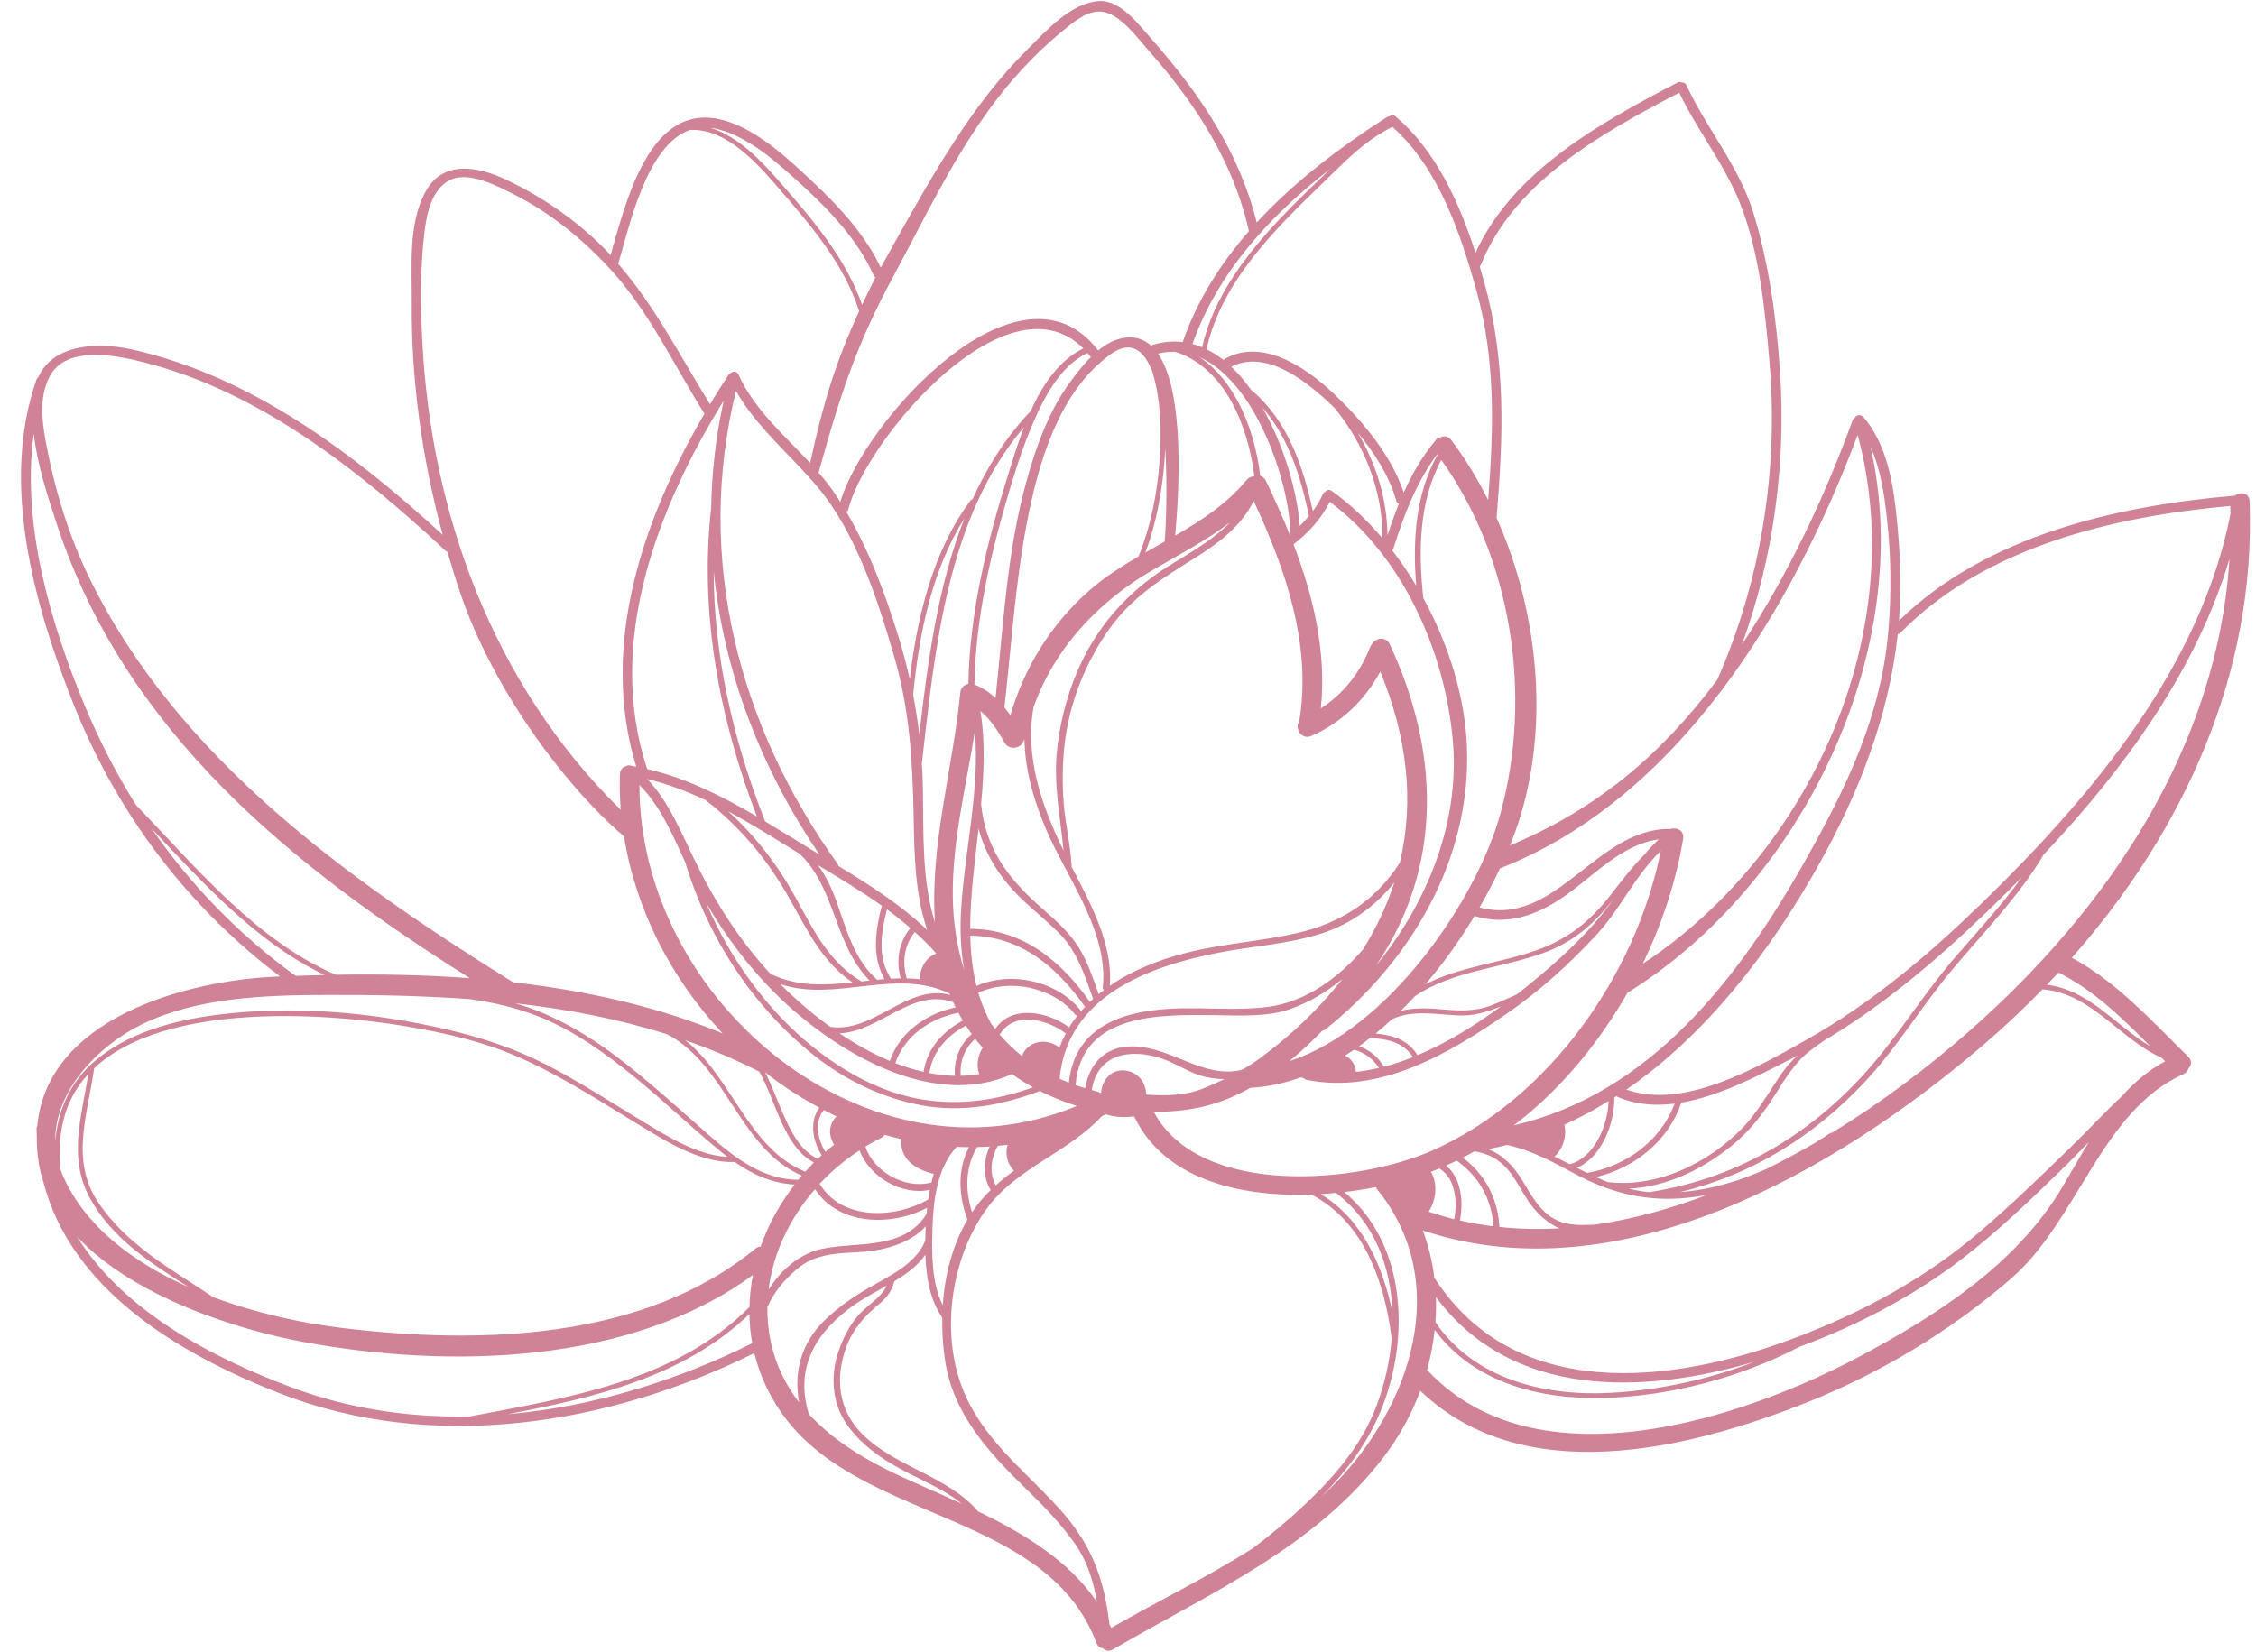 <?xml version="1.0" encoding="UTF-8" standalone="no"?><svg xmlns="http://www.w3.org/2000/svg" xmlns:xlink="http://www.w3.org/1999/xlink" fill="#000000" height="660.4" preserveAspectRatio="xMidYMid meet" version="1" viewBox="46.1 169.8 901.8 660.4" width="901.8" zoomAndPan="magnify"><g id="change1_1"><path d="M 894.297 608.07 C 887.098 614.789 880.301 622.191 873.41 628.875 C 861.781 640.16 850.164 651.441 837.844 661.98 C 815.395 681.188 790.086 694.777 762.539 705.09 C 713.969 723.281 651.477 730.445 619.445 680.625 C 618.637 674.188 617.152 667.84 614.836 661.727 C 693.441 688.008 779.641 638.016 837.801 588.52 C 846.406 581.195 854.672 573.445 862.562 565.348 C 882.145 566.852 893.211 585.121 910.207 592.73 C 910.672 593.188 911.129 593.652 911.586 594.109 C 904.785 597.801 899.191 602.602 894.297 608.07 Z M 620.086 688.383 C 650.273 728.859 702.324 727.477 747.449 714.223 C 729.082 721.352 709.312 725.605 689.93 726.656 C 663.406 728.102 635.441 721.219 619.871 698.402 C 620.117 695.062 620.203 691.719 620.086 688.383 Z M 870.398 644.57 C 852.191 675.133 820.852 695.32 790.195 711.738 C 742.496 737.285 660.902 764.004 617.246 718.23 C 617.012 717.988 616.742 717.871 616.484 717.703 C 617.992 712.367 619.004 706.926 619.586 701.465 C 635.23 722.727 661.785 729.434 687.488 728.703 C 714.07 727.957 741.848 720.484 765.484 708.227 C 788.652 699.676 810.613 688.211 830.281 673.176 C 843.996 662.691 856.516 650.68 868.902 638.699 C 872.969 634.773 876.996 630.609 881.062 626.43 C 877.43 632.367 874.004 638.523 870.398 644.57 Z M 507.348 614.398 C 519.879 614.195 531.203 612.66 544.598 605.449 C 545.008 605.227 545.398 604.961 545.809 604.727 C 552.719 604.387 559.488 602.902 566.062 600.539 C 566.441 600.648 566.824 600.746 567.207 600.832 C 567.48 601.148 567.836 601.414 568.328 601.516 C 597.762 607.406 625.281 591.066 648.594 574.945 C 661.828 565.789 673.777 554.941 684.648 543.109 C 693.727 533.242 700.125 519.328 709.977 510.012 C 699.945 559.625 665.469 609.012 618.711 629.766 C 588.836 643.027 525.73 648.672 507.348 614.398 Z M 579.648 763.051 C 577.82 764.914 575.938 766.707 574.023 768.465 C 585.121 757.309 594.184 744.93 599.57 729.879 C 609.59 701.879 607.391 666.375 583.445 646.387 C 587.789 645.871 592.043 645.211 596.113 644.406 C 596.25 644.68 596.324 644.945 596.535 645.207 C 626.766 682.461 610.074 731.91 579.648 763.051 Z M 574.027 647.219 C 576.082 647.098 578.109 646.93 580.137 646.727 C 595.496 658.461 602.078 676.117 602.688 694.492 C 598.852 675.656 590.52 657.133 574.027 647.219 Z M 567.062 771.93 C 560.703 777.902 553.934 783.516 546.918 788.809 C 528.629 800.402 508.793 810.02 490.309 820.637 C 490.094 820.129 489.816 819.672 489.582 819.176 C 487.441 800.848 482.379 787.062 469.344 772.754 C 455.105 757.121 438.176 744.547 430.52 724.059 C 422.008 701.27 426.574 671.547 441.141 652.238 C 452.984 636.555 473.309 630.402 486.547 616.035 C 487.027 615.801 487.516 615.59 487.992 615.344 C 488.023 615.328 488.043 615.301 488.07 615.281 C 491.684 616.504 495.656 616.621 499.473 616.133 C 511.41 641.234 541.449 648.418 570.281 647.395 C 591.281 658.145 599.633 682.539 602.406 705.008 C 601.625 714.211 599.527 723.336 596.383 731.727 C 590.391 747.734 579.375 760.359 567.062 771.93 Z M 437.039 774.047 C 425.137 760.016 404.016 756.301 390.887 743.262 C 381.16 733.609 379.797 720.73 384.445 708.203 C 387.004 701.301 391.707 695.906 397.312 691.324 C 400.441 688.766 402.688 685.996 403.562 682.074 C 408.402 679.176 412.91 675.895 416.02 671.426 C 416.309 680.332 417.812 689.473 422.75 696.562 C 422.645 702.609 423.059 708.586 423.961 714.254 C 427.289 735.195 441.223 750.371 455.812 764.637 C 462.891 771.555 469.832 778.527 475.551 786.637 C 480.805 794.074 483.188 801.957 484.566 810.273 C 473.496 793.871 455.625 783.008 437.039 774.047 Z M 406.297 760.117 C 392.492 753.766 379.305 745.898 369.445 735.18 C 363.547 716.305 372.449 701.969 388.125 691.109 C 391.898 688.496 396.27 686.234 400.559 683.816 C 398.371 688.598 392.996 691.48 389.52 695.324 C 385.48 699.789 382.777 705.383 380.973 711.066 C 378.078 720.172 378.797 730.613 384.188 738.656 C 389.672 746.844 397.797 752.656 406.383 757.273 C 414.387 761.578 423.434 765.195 430.543 770.988 C 422.273 767.188 414.016 763.672 406.297 760.117 Z M 365.52 730.496 C 360.25 723.629 356.27 715.707 354.23 706.383 C 353.203 701.719 352.793 697.066 352.844 692.465 C 355.301 686.52 359.613 681.469 364.617 677.211 C 371.539 671.324 379.855 670.863 388.465 670.488 C 398.062 670.074 409.363 667.469 416.152 660.098 C 416.145 660.34 416.109 660.594 416.098 660.836 C 416.035 662.453 415.988 664.117 415.961 665.805 C 412.555 674.352 403.422 679.047 395.824 683.305 C 388.496 687.402 381.551 691.914 375.543 697.848 C 366.215 707.055 363.332 718.531 365.52 730.496 Z M 348.09 668.98 C 303.34 705.812 237.406 707.359 182.531 700.691 C 166.863 698.793 148.68 694.891 131.371 688.434 C 114.641 677.223 96.93 667.77 85.348 650.523 C 74.016 633.648 81.199 615.156 83.734 596.895 C 111.758 570.547 175.41 574.52 208.707 580.172 C 223.602 582.695 238.766 586.105 252.68 592.133 C 269.672 599.504 285.129 609.559 300.906 619.148 C 312.359 626.105 325.898 634.867 339.789 634.383 C 347.008 639.383 354.855 642.973 363.746 643.395 C 357.914 650.957 353.25 659.32 350.156 668.16 C 349.461 668.223 348.766 668.422 348.09 668.98 Z M 345.688 692.375 C 316.062 721.961 273.605 728.566 233.879 736.098 C 209.992 736.578 186.184 733.164 163.598 724.824 C 131.004 712.797 95.312 693.902 76.988 664.336 C 99.457 688.219 140.582 701.375 167.449 706.336 C 225.066 716.992 297.801 715.609 347.07 679.547 C 346.246 683.785 345.789 688.074 345.688 692.375 Z M 249.035 735.215 C 284.027 728.516 319.457 720.285 345.664 695.156 C 345.723 699.059 346.094 702.961 346.793 706.832 C 316.73 721.812 283.055 732.238 249.035 735.215 Z M 70.336 637.426 C 68.586 620.746 72.98 608.289 81.41 599.168 C 78.715 616.234 73.18 632.73 82.145 649.016 C 90.969 665.051 106.414 674.801 121.531 684.418 C 99.539 674.645 80.18 660.262 71.168 639.73 C 70.832 638.965 70.613 638.191 70.336 637.426 Z M 103.336 579.082 C 125.148 568.641 151.629 567.68 175.328 567.578 C 194.879 567.5 214.617 567.836 234.227 569.281 C 243.227 570.594 252.086 572.594 260.68 575.918 C 275.469 581.645 288.523 591.207 300.695 601.188 C 311.812 610.309 322.203 620.25 333.258 629.422 C 334.461 630.426 335.684 631.395 336.922 632.332 C 324.531 631.695 312.266 623.727 302.07 617.562 C 289.742 610.125 277.676 602.273 264.871 595.668 C 252.188 589.121 238.926 584.699 225.062 581.461 C 195.152 574.461 163.262 571.637 132.715 575.551 C 115.324 577.781 96.938 582.711 83.445 594.473 C 73.781 602.887 69.137 614.203 68.184 626.254 C 67.785 605.82 85.703 587.523 103.336 579.082 Z M 106.625 500.957 C 127.297 522.93 148.66 546.629 175.855 559.605 C 171.961 559.691 168.082 559.805 164.219 559.949 C 164.215 559.941 164.211 559.938 164.203 559.934 C 141.359 543.324 122.215 523.496 106.625 500.957 Z M 80.02 452.051 C 66.512 419.617 54.559 379.582 59.594 343.219 C 60.98 355.562 65.105 368.098 68.758 379.191 C 96.238 462.656 162.918 516.211 233.93 560.887 C 216.02 559.551 198.031 559.215 180.281 559.508 C 148.168 545.617 124.32 516.383 100.473 491.66 C 92.641 479.195 85.82 465.973 80.02 452.051 Z M 66.168 319.922 C 73.074 307.578 93.395 312.027 104.242 314.812 C 150.277 326.621 190.102 358.281 224.207 389.996 C 224.449 390.219 224.703 390.355 224.949 390.426 C 226.613 396.164 228.371 401.867 230.297 407.5 C 242.883 444.246 270.383 482.535 295.547 504.219 C 300.27 533.793 314.633 561.363 334.969 582.973 C 308.484 572.047 280.078 565.805 251.184 562.52 C 185.117 521.34 116.867 472.723 81.879 400.984 C 73.402 383.602 67.777 364.93 64.301 345.934 C 62.746 337.434 61.793 327.754 66.168 319.922 Z M 214.922 306.449 C 214.184 292.113 214.023 277.246 215.727 262.98 C 216.613 255.555 218.484 245.672 225.773 241.871 C 233.277 237.961 244.781 244.105 251.402 247.441 C 266.223 254.91 279.738 265.945 290.801 278.234 C 305.977 295.09 315.684 316.129 327.691 335.195 C 302.926 377.59 285.66 428.18 300.434 476.32 C 299.527 476.152 298.625 475.961 297.711 475.816 C 297.203 475.734 296.809 475.863 296.477 476.07 C 295.086 476.395 293.949 477.465 293.891 479.371 C 293.742 484.133 293.871 488.883 294.238 493.59 C 242.586 442.906 218.406 374.188 214.922 306.449 Z M 293.266 275.109 C 297.672 260.516 304.453 227.828 321.914 221.734 C 337.133 221.012 349.938 236.402 359.016 246.957 C 371.406 261.344 383.652 275.902 389.535 294.215 C 380.148 314.621 375.32 330.297 369.914 354.906 C 359.543 343.703 347.75 333.758 341.254 319.504 C 340.645 318.172 339.215 318.172 338.297 318.84 C 337.945 318.949 337.609 319.184 337.344 319.59 C 334.824 323.445 332.348 327.391 329.93 331.41 C 318.035 312.359 307.957 292.258 293.191 275.246 C 293.211 275.195 293.25 275.168 293.266 275.109 Z M 332.906 221.398 C 345.73 224.605 357.305 235.25 366.797 243.914 C 377.77 253.926 389.168 265.988 395.238 279.73 C 395.438 280.18 395.746 280.441 396.082 280.617 C 394.133 284.504 392.363 288.16 390.711 291.676 C 384.078 272.844 371.051 257.758 358.031 242.82 C 350.668 234.363 341.152 224.195 330.039 220.895 C 330.973 221.004 331.926 221.152 332.906 221.398 Z M 403.32 280.062 C 416.305 256.012 427.734 231.465 444.371 209.73 C 452.879 198.617 462.617 188.582 473.617 179.93 C 479.035 175.668 484.715 172.188 491.328 176.145 C 496.891 179.477 501.191 185.406 505.438 190.207 C 523.922 211.141 539.227 234.629 545.328 262.234 C 533.953 275.266 524.633 289.895 518.863 306.555 C 515.094 306.105 511.133 306.402 506.988 307.645 C 506.703 307.727 506.469 307.859 506.27 308.023 C 503.246 305.281 499.449 304.051 494.668 305.016 C 491.195 305.715 488 307.559 485.09 309.926 C 453.691 269.039 391.559 338.113 381.98 370.504 C 381.105 369.133 380.262 367.742 379.344 366.418 C 377.48 363.727 375.418 361.199 373.293 358.734 C 373.43 358.5 373.465 358.211 373.555 357.883 C 383.055 323.348 390.102 304.559 403.32 280.062 Z M 577.91 237.27 C 571.215 243.785 564.395 250.219 557.977 257.012 C 544.086 271.711 531.145 288.566 526.613 308.656 C 525.359 308.129 524.082 307.668 522.77 307.316 C 532.973 278.445 553.969 255.844 577.91 237.27 Z M 602.711 220.535 C 621.039 236.699 629.996 263.289 636.312 286.086 C 644.039 313.984 643.16 341.363 640.973 369.715 C 636.688 361.184 631.781 353.105 626.219 345.738 C 624.941 344.043 623.148 343.98 621.699 344.723 C 621.195 344.742 620.688 344.957 620.281 345.441 C 614.805 351.891 610.648 359.129 607.219 366.73 C 602.125 351.484 590.5 337.887 579.121 327.09 C 568.156 316.672 550.203 304.395 535.078 313.66 C 532.949 311.98 530.711 310.594 528.387 309.461 C 532.812 289.043 546.367 271.949 560.516 257.172 C 566.969 250.441 573.812 244.082 580.438 237.531 C 587.113 230.945 594.219 224.645 602.711 220.535 Z M 638.008 275.789 C 651.414 242.191 686.863 222.809 717.344 206.848 C 724.586 221.926 735.191 235.105 741.477 250.676 C 749.488 270.535 751.66 293.891 753.461 315.047 C 757.082 357.801 749.953 402.141 732.562 441.562 C 709.996 471.906 683.727 493.676 649.691 507.793 C 650.406 506.02 651.09 504.266 651.719 502.547 C 665.883 463.512 661.777 415.938 644.34 376.871 C 646.98 344.535 648.215 314.441 639.469 282.848 C 638.879 280.727 638.25 278.566 637.609 276.398 C 637.758 276.23 637.906 276.039 638.008 275.789 Z M 688.98 528.797 C 681.105 538.688 672.215 545.508 660.266 549.73 C 645.695 554.887 629.5 556.289 615.887 563.328 C 623.23 554.738 629.824 545.441 635.484 536.062 C 648.391 539.812 659.652 536.094 670.648 528.676 C 682.84 520.453 694.113 507.289 709.254 505.371 C 707.109 507.227 705.203 509.316 703.418 511.516 C 698.098 516.777 693.645 522.926 688.98 528.797 Z M 641.797 571.906 C 635.789 574.141 629.68 573.965 623.41 573.414 C 617.344 572.883 611.473 572.551 606.004 573.965 C 607.926 572.062 609.82 570.113 611.668 568.105 C 626.793 557.797 646.578 556.926 663.594 550.605 C 673.266 547.016 680.984 541.16 687.707 533.41 C 688.766 532.188 689.805 530.934 690.82 529.66 C 681.566 542.594 669.312 553.75 657.039 563.715 C 655.555 564.914 654.035 566.129 652.484 567.344 C 648.93 568.891 645.43 570.555 641.797 571.906 Z M 595.965 583.02 C 598.191 581.195 600.371 579.281 602.512 577.301 C 610.551 573.504 619.703 575.289 628.754 575.773 C 635.066 576.109 640.648 574.352 646.145 572.125 C 635.945 579.625 624.629 586.695 612.727 591.684 C 608.918 585.457 602.719 583.629 595.965 583.02 Z M 589.379 588.078 C 590.852 587.031 592.305 585.93 593.738 584.801 C 600.488 585.16 607.059 586.391 610.902 592.453 C 607.07 593.98 603.188 595.273 599.266 596.297 C 597.07 592.445 593.531 589.523 589.379 588.078 Z M 330.379 372.832 C 325.641 414.949 333.566 456.945 348.66 496.25 C 334.781 488.121 320.512 480.902 304.738 477.227 C 304.723 477.16 304.734 477.094 304.715 477.027 C 288.195 426.816 308.68 373.191 335.395 329.957 C 332.219 344.289 330.637 358.613 330.379 372.832 Z M 403.676 432.742 C 409.766 453.855 410.906 474.449 411.312 496.246 C 411.59 511.301 411.824 527.219 416.758 541.633 C 406.215 531.578 393.785 523.625 381.223 516.012 C 381.18 515.707 381.086 515.398 380.867 515.098 C 341.219 459.852 323.828 392.703 340.301 326.109 C 348.645 340.773 362.121 351.645 372.922 364.516 C 388.348 382.883 397.121 410.02 403.676 432.742 Z M 458.066 334.188 C 448.121 344.656 440.645 356.621 434.82 369.445 C 434.57 369.453 434.312 369.559 434.117 369.824 C 419.062 389.965 412.672 416.395 409.781 441.395 C 408.578 436.074 407.195 430.762 405.578 425.438 C 400.391 408.34 393.699 390.184 384.438 374.457 C 384.777 374.262 385.062 373.949 385.195 373.426 C 392.332 345.348 448.812 278.789 479.129 309.098 C 469.453 313.875 462.879 323.539 458.066 334.188 Z M 473.668 322.82 C 465.27 334.375 460.293 348.266 456.496 361.898 C 448.609 390.215 447.168 419.777 444.055 448.879 C 441.621 446.633 438.848 444.762 435.605 443.473 C 436.109 416.23 442.34 390 450.199 363.914 C 453.254 353.805 456.652 343.785 461.164 334.227 C 461.199 334.156 461.242 334.074 461.277 334.004 C 461.281 333.984 461.289 333.973 461.297 333.953 C 465.562 324.988 471.52 315.355 480.766 310.938 C 481.234 311.484 481.719 311.973 482.172 312.566 C 478.879 315.828 476.023 319.578 473.668 322.82 Z M 509.625 354.09 C 508.715 367.059 506.078 380.152 501.246 392.254 C 494.176 396.375 487.305 400.773 481.191 406.195 C 466.09 419.586 455.559 436.695 449.996 455.781 C 449.238 454.707 448.438 453.668 447.605 452.656 C 450.355 428.156 451.891 403.551 456.488 379.285 C 461.016 355.395 469.23 326.383 490.027 311.441 C 498.156 305.602 503.434 309.738 506.797 318.551 C 510.227 329.969 510.461 342.301 509.625 354.09 Z M 547.5 360.121 C 547.266 360.191 547.023 360.223 546.805 360.328 C 545.93 360.461 545.074 360.887 544.371 361.742 C 536.523 371.273 526.391 377.855 515.855 383.941 C 517.355 367.477 519.883 327.023 509.02 311.18 C 511.355 310.605 513.617 310.395 515.82 310.445 C 535.762 316.723 545.004 340.148 547.5 360.121 Z M 561.875 382.812 C 561.883 382.992 561.938 383.137 561.98 383.297 C 561.867 383.383 561.766 383.477 561.66 383.566 C 558.73 376.242 555.488 369.059 552.141 362.051 C 551.609 360.938 550.773 360.324 549.863 360.047 C 547.723 342.438 540.41 322.559 525.73 312.676 C 548.18 322.625 561.562 362.816 561.875 382.812 Z M 598.727 385.039 C 592.551 377.762 585.75 371.285 578.422 366.051 C 577.457 365.359 576.445 365.703 575.844 366.402 C 575.457 366.582 575.113 366.871 574.895 367.355 C 573.789 369.805 572.441 372.051 570.898 374.141 C 567.059 356.406 560.906 338.285 546.789 326.137 C 546.652 326.02 546.52 325.957 546.387 325.93 C 543.895 322.398 541.191 319.168 538.27 316.406 C 551.922 309.602 566.98 321.309 576.809 330.258 C 577.738 331.102 578.676 332.016 579.605 332.918 C 591.523 347.574 598.887 366.105 598.727 385.039 Z M 600.703 383.824 C 600.574 369.352 596.195 355.227 588.84 342.809 C 595.672 351.008 601.535 360.355 604.223 369.961 C 604.395 370.59 604.793 371.004 605.27 371.238 C 603.586 375.363 602.102 379.586 600.703 383.824 Z M 550.695 332.727 C 561.234 344.641 566.105 360.672 569.324 376.094 C 568.164 377.48 566.949 378.824 565.641 380.086 C 564.738 366.93 559.52 348.082 550.695 332.727 Z M 601.613 427.355 C 600.117 424.148 596.219 424.805 594.719 427.043 C 594.695 427.062 594.684 427.098 594.66 427.117 C 594.562 427.277 594.438 427.414 594.359 427.594 C 594.156 427.867 593.938 428.109 593.793 428.477 C 589.855 438.715 583.074 447.207 574.074 453.031 C 576.402 430.617 571.184 408.473 563.156 387.426 C 569.203 382.77 574.23 377.219 577.664 370.418 C 606.758 392.129 623.559 429.945 626.812 465.504 C 629.82 498.316 616.758 530.68 596.113 555.879 C 623.07 516.293 621.602 470.234 601.613 427.355 Z M 533.289 550.672 C 547.035 547.996 561.164 547.285 574.547 542.941 C 586.285 539.137 595.977 531.98 603.457 522.621 C 600.574 531.613 596.438 540.52 590.984 549.312 C 581.09 560.781 567.98 570.391 553.016 572.344 C 541.379 573.863 529.422 572.684 517.719 572.953 C 496.824 573.434 475.773 579.059 473.387 602.637 C 472.117 602.148 470.863 601.645 469.648 601.098 C 472.777 568.156 504.777 556.211 533.289 550.672 Z M 454.625 592.012 C 451.328 589.387 448.34 586.492 445.645 583.363 C 445.73 583.285 445.816 583.227 445.887 583.113 C 451.746 573.996 464.895 577.387 472.137 582.98 C 471.195 584.789 470.328 586.645 469.617 588.617 C 464.41 584.547 456.934 585.902 454.625 592.012 Z M 360.648 571.391 C 383.234 591.949 419.805 613.062 450.68 599.227 C 453.336 601.145 456.121 602.906 459.023 604.516 C 444.746 609.672 429.859 611.879 414.645 609.359 C 398.652 606.711 384 598.688 371.441 588.695 C 352.652 573.746 337.891 553.117 328.348 530.75 C 337.082 545.68 347.898 559.777 360.648 571.391 Z M 360.609 527.195 C 368.133 540.211 374.113 554.004 386.891 562.566 C 376.07 563.727 365.281 564.324 354.965 559.535 C 354.738 559.43 354.543 559.426 354.363 559.445 C 354.238 559.316 354.105 559.184 353.988 559.055 C 341.469 545.488 331.535 529.789 323.531 513.215 C 318.332 502.449 313.297 490.07 304.781 481.246 C 312.906 483.203 320.641 486.164 328.141 489.672 C 341.422 499.973 352.145 512.559 360.609 527.195 Z M 365.746 511.172 C 380.188 524.84 379.52 547.574 393.719 561.824 C 392.617 561.945 391.508 562.066 390.402 562.191 C 390.336 562.121 390.277 562.043 390.176 561.984 C 374.609 552.723 368.895 535.73 359.727 521.137 C 353.391 511.059 345.887 502.078 337.215 494.199 C 346.941 499.41 356.352 505.348 365.746 511.172 Z M 371.082 509.875 C 364.695 505.992 358.344 502.027 351.934 498.199 C 339.301 466.16 331.43 432.293 331.367 397.977 C 335.301 438.152 350.176 476.844 373.605 511.398 C 372.77 510.895 371.918 510.387 371.082 509.875 Z M 399.695 561.238 C 398.676 561.32 397.66 561.418 396.641 561.516 C 396.59 561.449 396.562 561.383 396.492 561.32 C 387.391 553.133 384.457 541.328 380.48 530.223 C 378.574 524.902 376.191 519.977 373.039 515.645 C 381.68 520.887 390.395 526.102 398.609 531.91 C 396.078 541.664 394.469 552.203 399.695 561.238 Z M 406.152 560.93 C 404.832 560.945 403.504 561.008 402.172 561.078 C 402.145 560.977 402.117 560.871 402.055 560.77 C 396.75 552.52 398.332 542.41 400.645 533.371 C 403.883 535.73 406.996 538.242 410.016 540.863 C 405.359 546.523 404.18 553.898 406.152 560.93 Z M 420.379 551.027 C 416.223 552.59 413.871 556.695 413.781 561.289 C 412.062 561.086 410.316 561.004 408.578 560.961 C 406.617 554.414 407.527 547.738 411.789 542.41 C 414.793 545.121 417.695 547.953 420.379 551.027 Z M 430.297 533.227 C 429.777 541.668 430.137 549.816 431.516 557.566 C 428.582 548.395 427.039 538.383 426.957 527.766 C 426.793 505.727 432.34 483.91 435.805 462.07 C 437.805 485.719 431.75 509.668 430.297 533.227 Z M 436.449 564 C 434.824 557.512 434.098 550.773 433.941 543.871 C 453.945 544.133 468.402 556.133 479.641 572.09 C 479.715 572.191 479.797 572.246 479.883 572.32 C 479.324 572.918 478.723 573.473 478.188 574.098 C 478.141 573.949 478.09 573.809 477.973 573.672 C 468.656 561.922 450.066 557.91 436.449 564 Z M 437.164 566.707 C 449.727 560.871 467.172 564.477 475.848 575.398 C 476.105 575.727 476.426 575.867 476.742 575.895 C 475.582 577.395 474.453 578.914 473.469 580.555 C 465.094 574.262 450.602 571.293 443.898 581.195 C 443.344 580.496 442.801 579.797 442.273 579.082 C 440.105 575.078 438.414 570.953 437.164 566.707 Z M 429.211 574.711 C 429.77 575.773 430.344 576.824 430.949 577.848 C 422.793 582.277 416.703 589.086 415.301 598.336 C 411.504 597.48 407.719 596.301 403.992 594.852 C 407.719 583.848 418.086 576.855 429.211 574.711 Z M 427.176 570.531 C 427.48 571.211 427.77 571.898 428.086 572.559 C 416.484 574.996 405.691 582.465 401.809 593.969 C 394.828 591.047 388.051 587.234 381.668 582.926 C 397.715 582.379 410.773 564.484 427.176 570.531 Z M 424.594 564.004 C 424.594 564 424.594 563.996 424.598 563.992 C 424.598 563.996 424.598 564.004 424.602 564.008 C 424.598 564.008 424.594 564.004 424.594 564.004 Z M 425.73 567.086 C 425.793 567.246 425.844 567.414 425.91 567.574 C 408.559 563 395.336 583.004 377.98 580.344 C 370.582 575.004 363.805 569.082 358.008 563.242 C 380.141 570.672 404.305 556.52 425.73 567.086 Z M 427.789 599.93 C 424.402 599.863 421 599.484 417.605 598.836 C 418.879 590.184 424.559 583.926 432.203 579.828 C 432.953 580.992 433.727 582.125 434.535 583.227 C 429.699 587.387 427.328 593.539 427.789 599.93 Z M 437.531 599.227 C 435.082 599.641 432.609 599.855 430.133 599.91 C 429.641 594.23 431.723 588.844 435.93 585.121 C 436.891 586.348 437.887 587.527 438.918 588.68 C 436.941 591.891 436.258 595.703 437.531 599.227 Z M 453.691 528.406 C 459.164 533.848 465.426 538.512 470.664 544.172 C 477.062 551.098 479.914 560.527 483.059 569.203 C 482.633 569.594 482.172 569.949 481.758 570.352 C 470.086 553.777 454.762 541.27 433.938 541.141 C 433.91 528.148 435.73 514.621 437.262 501.059 C 440.02 511.527 445.57 520.332 453.691 528.406 Z M 464.25 501.355 C 466.367 506.305 469.023 511.383 471.773 516.562 C 471.824 516.867 471.945 517.098 472.129 517.246 C 480.078 532.23 488.625 548.117 486.93 564.473 C 486.871 564.996 487.098 565.371 487.41 565.621 C 486.691 566.16 485.957 566.688 485.266 567.258 C 482.848 560.48 480.586 553.402 476.531 547.41 C 472.242 541.07 466.469 536.418 460.824 531.344 C 448.41 520.188 439.922 508.273 438.277 491.246 C 439.461 478.625 439.945 466.09 438.004 454.051 C 442.07 457.418 445.039 462.109 447.672 466.699 C 449.488 469.879 453.793 469.027 455.008 466.629 C 455.02 466.617 455.023 466.602 455.027 466.594 C 455.082 466.492 455.125 466.391 455.16 466.281 C 455.336 465.98 455.473 465.645 455.59 465.285 C 455.848 477.547 459.203 489.535 464.25 501.355 Z M 570.254 464.035 C 582.266 458.793 591.75 449.664 597.844 438.312 C 608.402 464.031 611.652 489.691 605.637 514.754 C 596.047 529.738 582.203 538.809 564.684 542.828 C 549.996 546.203 534.879 547.047 520.215 550.766 C 509.234 553.551 498.598 557.816 489.711 563.941 C 491.09 547.258 481.898 530.816 474.406 516.215 C 474.414 516.129 474.449 516.047 474.441 515.953 C 474.066 508.109 472.184 500.285 471.438 492.449 C 470.66 484.195 470.73 475.926 471.621 467.691 C 473.422 451.043 480.043 434.445 489.789 420.887 C 498.586 408.652 510.59 401.051 523.137 393.258 C 532.828 387.238 541.941 380.582 547.16 370.266 C 547.199 370.227 547.234 370.191 547.273 370.152 C 560.059 397.668 570.48 427.59 565.453 458.164 C 563.469 460.93 566.328 465.758 570.254 464.035 Z M 503.957 390.695 C 508.461 378.59 510.777 365.668 511.684 352.824 C 511.77 351.523 511.832 350.207 511.895 348.895 C 512.805 364.379 512.184 379.883 511.668 386.332 C 509.094 387.781 506.52 389.23 503.957 390.695 Z M 506.57 397.867 C 517.363 391.551 528.254 385.992 537.879 378.559 C 530.922 385.789 521.676 390.805 513.133 396.176 C 500.621 404.031 490.402 413.961 482.707 426.617 C 474.84 439.555 470.266 454.668 468.641 469.664 C 467.156 483.418 469.953 496.465 471.238 509.887 C 462.387 491.652 455.727 472.617 459.242 452.543 C 467.621 429.07 484.703 410.656 506.57 397.867 Z M 413.566 463.465 C 412.941 458.16 412.137 452.898 411.121 447.656 C 413.391 423.648 418.586 397.699 431.613 377.008 C 420.91 404.164 416.922 434.637 413.566 463.465 Z M 455.422 340.574 C 452.742 347.535 450.645 354.543 448.777 360.539 C 440.398 387.531 433.734 414.879 433.203 443.168 C 432.746 443.266 432.316 443.434 431.934 443.688 C 430.922 444.195 430.125 445.117 429.98 446.598 C 426.98 477.43 417.723 507.844 419.852 538.59 C 414.504 521.73 415.309 502.73 415.027 485.41 C 414.973 481.922 414.809 478.477 414.59 475.047 C 419.902 429.297 424.512 376.965 455.422 340.574 Z M 612.215 403.973 C 609.27 399.055 606.07 394.32 602.625 389.855 C 602.816 389.66 602.984 389.418 603.09 389.082 C 607.281 375.766 612.25 362.602 620.613 351.383 C 620.66 351.441 620.699 351.508 620.746 351.57 C 611.867 367.387 610.746 386.059 612.215 403.973 Z M 436.668 628.418 C 438.344 628.379 440.02 628.297 441.707 628.188 C 439.188 633.75 438.875 640.379 442.113 645.59 C 440.066 647.578 438.133 649.711 436.375 652.039 C 435.777 652.832 435.227 653.66 434.672 654.48 C 431.852 645.672 431.91 636.473 436.668 628.418 Z M 418.832 661.117 C 419.125 649.992 420.629 636.824 428.523 628.312 C 430.156 628.391 431.793 628.438 433.438 628.441 C 428.746 637.477 429.254 647.75 432.82 657.422 C 426.84 667.562 423.77 679.59 422.961 691.637 C 418.402 682.562 418.578 670.863 418.832 661.117 Z M 392.051 628.195 C 394.07 626.977 396.121 625.82 398.223 624.797 C 398.902 624.461 399.363 623.996 399.715 623.492 C 401.953 624.145 404.211 624.715 406.48 625.238 C 405.543 633.137 412.074 637.414 419.363 639.129 C 418.988 640.273 418.719 641.461 418.426 642.637 C 418.297 642.633 418.172 642.617 418.02 642.652 C 407.945 645.254 395.164 638.234 392.051 628.195 Z M 386.996 618.941 C 387.051 618.965 387.102 618.988 387.156 619.012 C 387.145 619.035 387.125 619.062 387.113 619.09 C 387.082 619.027 387.031 618.988 386.996 618.941 Z M 373.754 643.074 C 378.512 637.961 383.902 633.473 389.684 629.707 C 393.586 640.348 406.637 647.914 417.758 645.508 C 417.5 646.785 417.375 648.074 417.184 649.363 C 417.125 649.391 417.059 649.395 416.988 649.43 C 403.664 657.137 382.461 657.746 373.754 643.074 Z M 371.883 645.227 C 381.32 659.742 402.27 660.238 416.703 652.672 C 416.617 653.48 416.594 654.254 416.523 655.059 C 407.43 669.867 388.648 666.051 374.383 669.164 C 365.906 671.016 358.195 677.531 353.324 685.422 C 355.121 670.574 361.992 656.602 371.883 645.227 Z M 366.613 639.82 C 366.133 640.379 365.648 640.926 365.188 641.492 C 351.176 641.457 339.898 632.75 329.723 623.836 C 318.734 614.211 307.977 604.367 296.508 595.289 C 284.941 586.137 272.383 578.121 258.496 572.996 C 256.367 572.211 254.215 571.539 252.043 570.914 C 272.676 573.23 293.023 577.098 312.73 583.301 C 336.445 595.531 341.598 629.016 366.613 639.82 Z M 358.641 618.758 C 361.488 624.863 365.277 631.43 371.43 634.57 C 370.238 635.762 369.129 637.023 368.008 638.273 C 345.023 628.852 338.668 600.277 319.98 585.676 C 329.945 589.141 339.738 593.219 349.277 598.09 C 349.391 598.145 349.484 598.137 349.59 598.184 C 353.207 604.703 355.512 612.051 358.641 618.758 Z M 374.559 631.68 C 374.039 632.145 373.527 632.617 373.023 633.098 C 365.738 629.805 361.973 621.531 358.898 614.59 C 356.555 609.289 354.605 603.707 351.953 598.523 C 358.773 603.895 366.055 608.586 373.637 612.652 C 369.523 618.211 370.938 625.922 374.559 631.68 Z M 379.348 627.164 C 379.426 627.289 379.547 627.309 379.641 627.391 C 378.41 628.352 377.184 629.309 376.008 630.332 C 372.914 625.27 371.582 618.371 375.406 613.578 C 377.086 614.445 378.738 615.363 380.445 616.16 C 377.453 619.293 377.105 623.41 379.348 627.164 Z M 451.426 637.848 C 448.914 639.684 446.477 641.617 444.164 643.695 C 441.41 638.906 442.27 632.754 444.91 627.93 C 446.234 627.809 447.555 627.688 448.875 627.516 C 447.793 631.023 448.699 635.141 451.426 637.848 Z M 476.016 620.641 C 475.961 620.684 475.91 620.727 475.859 620.766 C 475.855 620.746 475.852 620.723 475.848 620.699 C 475.902 620.68 475.957 620.66 476.016 620.641 Z M 301.707 483.668 C 309.996 491.887 314.977 503.527 319.984 514.492 C 328.973 544.43 346.918 572.191 371.402 591.672 C 383.938 601.645 398.637 608.758 414.406 611.699 C 430.438 614.699 446.707 611.742 461.773 605.977 C 466.449 608.348 471.387 610.359 476.551 611.969 C 392.676 646.793 301.582 569.887 301.707 483.668 Z M 535.52 601.23 C 532.664 602.609 529.762 603.918 526.773 605.086 C 519.547 607.922 511.941 607.93 504.305 607.438 C 504.062 602.645 501.219 598.512 495.953 597.816 C 490.32 597.07 486.68 601.629 486.207 606.695 C 486.094 606.73 485.945 606.719 485.84 606.766 C 485.445 606.508 485.016 606.273 484.488 606.148 C 483.812 605.988 483.191 605.77 482.527 605.598 C 484.758 591.199 497.82 588.715 510.641 593.07 C 516.707 595.133 521.887 599.047 528.242 600.41 C 530.742 600.945 533.152 601.211 535.52 601.23 Z M 498.617 588.148 C 487.887 588.078 481.508 595.145 479.898 604.855 C 478.586 604.473 477.293 604.07 476.031 603.633 C 478.445 574.898 509.168 575.422 531.449 575.66 C 541.379 575.766 552.328 576.559 561.859 573.215 C 569.469 570.543 576.441 566.355 582.684 561.219 C 573.363 573.18 562.164 583.684 550.035 592.703 C 547.789 594.371 545.461 595.848 543.094 597.25 C 542.758 597.34 542.465 597.469 542.172 597.617 C 526.727 601.062 514.504 588.25 498.617 588.148 Z M 580.023 594.074 C 580.016 594.098 579.996 594.113 579.992 594.137 C 579.988 594.137 579.988 594.133 579.992 594.129 C 579.98 594.117 579.969 594.117 579.957 594.109 C 579.98 594.098 579.996 594.086 580.023 594.074 Z M 561.469 594.082 C 566.137 590.328 570.492 586.18 574.699 581.875 C 575.047 581.848 575.402 581.754 575.746 581.48 C 610.094 554.168 634.164 513.395 632.492 468.531 C 631.762 448.848 625.355 427.734 615.047 408.922 C 613.031 390.371 613.234 370.363 622.234 353.684 C 650.594 393.383 658.652 447.941 645.984 494.68 C 636.43 529.922 600.898 581.32 561.469 594.082 Z M 586.121 598.547 C 586.113 598.551 586.105 598.547 586.105 598.551 C 586.105 598.539 586.113 598.539 586.117 598.531 C 586.117 598.539 586.117 598.539 586.121 598.547 Z M 583.77 591.82 C 584.969 591.074 586.152 590.297 587.324 589.492 C 591.449 590.5 595.062 593.145 597.285 596.762 C 594.25 597.473 591.199 598.004 588.133 598.336 C 587.773 595.367 586.305 593.039 583.77 591.82 Z M 788.664 343.695 C 809.973 422.508 769.543 511.266 702.742 555.137 C 710.621 538.879 716.164 521.801 718.906 505.129 C 719.445 501.848 716.285 500.434 713.805 501.215 C 684.117 500.734 668.156 540.812 637.52 532.598 C 640.547 527.355 643.27 522.129 645.672 517 C 717.277 488.984 762.75 412.852 788.664 343.695 Z M 800.328 376.707 C 802.027 391.828 802.23 407.176 800.914 422.32 C 797.977 456.062 784.309 484.449 767.844 513.652 C 740.941 561.367 705.535 607.172 651.211 619.734 C 669.547 605.766 685 587.176 696.664 566.699 C 766.25 523.629 812.273 429.734 793.836 348.508 C 797.828 357.258 799.266 367.266 800.328 376.707 Z M 804.699 423.289 C 805.059 423.258 805.43 423.137 805.777 422.781 C 839.582 388.363 890.891 376.293 937.617 372.082 C 937.652 373.184 937.66 374.273 937.684 375.367 C 925.766 436.02 882.773 487.516 839.727 529.508 C 817.941 550.758 794.676 570.656 768.039 585.602 C 748.523 596.551 719.219 613.594 696.211 605.418 C 728.324 583.309 753.652 550.078 772.469 516.699 C 788.867 487.613 801.07 456.562 804.699 423.289 Z M 680.52 638.742 C 679.156 638.078 677.793 637.406 676.441 636.719 C 686.465 632.301 691.52 619.027 691.406 608.578 C 691.707 608.391 692.016 608.219 692.309 608.027 C 692.469 608.18 692.645 608.32 692.883 608.422 C 700.113 611.48 707.789 612.027 715.523 611.047 C 709.949 625.945 696.043 636.066 680.52 638.742 Z M 766.137 592.988 C 768.715 590.281 771.988 588.227 775.023 585.961 C 798.742 571.891 819.816 554.02 839.766 534.902 C 844.625 530.246 849.469 525.445 854.285 520.555 C 846.258 531.688 836.898 541.828 827.887 552.219 C 815.891 566.043 806.336 581.652 794.445 595.555 C 771.492 622.387 741.496 640.676 706.438 646.246 C 706.254 646.277 706.09 646.344 705.957 646.43 C 705.57 646.398 705.184 646.395 704.785 646.363 C 702.156 646.137 699.629 645.641 697.145 645.023 C 712.195 644.348 726.391 637.449 738.145 628.016 C 745.66 621.992 751.23 614.625 756.277 606.5 C 759.242 601.734 762.25 597.066 766.137 592.988 Z M 758.492 598.699 C 753.07 606.398 748.879 614.48 742.172 621.234 C 728.504 635.02 708.594 644.703 688.898 642.414 C 688.887 642.41 688.879 642.43 688.859 642.426 C 687.254 641.797 685.672 641.121 684.094 640.414 C 699.52 636.734 713.039 625.945 718.184 610.641 C 733.574 608.02 749.062 599.773 761.695 593.359 C 762.707 592.844 763.676 592.27 764.676 591.742 C 762.461 593.797 760.375 596.031 758.492 598.699 Z M 669.09 620.469 C 669.109 620.461 669.129 620.457 669.145 620.445 C 669.145 620.473 669.148 620.492 669.156 620.52 C 669.141 620.496 669.109 620.492 669.09 620.469 Z M 671.43 619.477 C 677.531 616.719 683.414 613.516 689.113 609.992 C 688.805 619.719 683.535 632.441 673.793 635.219 C 673.734 635.234 673.695 635.27 673.645 635.293 C 671.598 634.242 669.551 633.195 667.488 632.188 C 670.984 629.02 672.445 624.062 671.43 619.477 Z M 652.816 626.324 C 652.867 626.309 652.922 626.297 652.973 626.281 C 652.98 626.305 652.969 626.336 652.977 626.367 C 652.926 626.352 652.867 626.336 652.816 626.324 Z M 666.117 656.367 C 661.066 653.039 657.859 647.078 654.809 642.047 C 651.051 635.848 646.77 631.527 640.973 629.246 C 643.504 628.75 646.008 628.199 648.477 627.566 C 658.488 629.68 667.199 634.598 676.316 639.457 C 687.25 645.289 698.582 648.77 711.02 649.059 C 716.926 649.191 722.734 648.629 728.445 647.535 C 713.805 653.113 698.816 657.242 683.77 659.422 C 677.602 659.664 671.711 660.059 666.117 656.367 Z M 630.824 632.625 C 632.352 631.848 633.863 631.027 635.355 630.184 C 635.445 630.172 635.527 630.152 635.613 630.141 C 640.758 630.965 645.121 633.07 648.766 637.344 C 651.941 641.062 654.117 645.609 656.816 649.684 C 659.758 654.113 663.395 657.766 668.109 660.277 C 668.574 660.52 669.062 660.691 669.547 660.879 C 661.496 661.352 653.457 661.188 645.469 660.348 C 644.855 649.121 639.891 639.453 630.824 632.625 Z M 618.09 638.285 C 619.23 637.859 620.355 637.422 621.473 636.961 C 627.871 640.867 628.781 650.074 627.398 657.242 C 623.969 656.395 620.566 655.371 617.172 654.234 C 620.238 649.484 620.867 643.176 618.09 638.285 Z M 624.113 635.82 C 625.562 635.184 626.996 634.527 628.418 633.832 C 637.398 640.23 642.398 649.309 643.086 660.098 C 638.594 659.547 634.129 658.758 629.688 657.746 C 631.148 650.09 630.215 640.691 624.113 635.82 Z M 832.852 582.43 C 816.926 596.395 798.461 610.402 778.449 622.652 C 778.191 622.625 777.914 622.664 777.652 622.844 C 775.742 624.133 773.805 625.371 771.852 626.598 C 765.453 630.316 758.918 633.84 752.277 637.117 C 741.246 642.066 729.652 645.535 717.605 646.402 C 746.488 639.504 771.449 623.922 791.914 601.922 C 804.578 588.301 814.098 572.344 825.961 558.098 C 838.723 542.781 852.832 528.625 863.066 511.422 C 895.168 477.324 924.074 437.812 937.309 393.199 C 932.559 468.289 888.953 533.23 832.852 582.43 Z M 905.66 588.145 C 891.719 579.785 881.207 565.562 864.309 563.516 C 865.867 561.895 867.434 560.281 868.965 558.629 C 883.23 565.812 894.531 576.914 905.66 588.145 Z M 874.312 552.703 C 918.863 502.207 947.957 439.125 945.344 370.176 C 945.215 366.703 941.547 366.309 939.312 367.988 C 892.238 371.988 839.996 383.945 805.191 417.949 C 806.363 403.18 805.547 388.078 803.895 373.375 C 802.457 360.539 799.57 346.688 791.027 336.578 C 790.754 336.254 790.434 336.094 790.109 335.992 C 789.219 335.438 787.855 336.004 787.344 337.062 C 787.035 337.262 786.762 337.531 786.598 337.977 C 775.734 367.766 761.199 399.129 742.441 427.461 C 755.105 392.555 760.148 354.691 757.602 317.906 C 756.137 296.77 753.211 275.285 747.004 254.973 C 741.297 236.273 728.355 221.414 720.238 203.859 C 719.832 202.977 719.051 202.68 718.305 202.77 C 717.852 202.516 717.281 202.453 716.664 202.781 C 686.066 218.781 650.852 238.062 635.906 270.902 C 629.414 250.656 619.922 229.727 603.801 216.25 C 602.93 215.527 602.02 215.773 601.414 216.391 C 601.07 216.402 600.723 216.473 600.375 216.695 C 581.848 228.613 563.543 242.383 548.445 258.766 C 541.488 230.473 525.398 206.898 506.285 185.246 C 501.387 179.695 494.055 169.797 485.547 170.223 C 474.203 170.793 463.969 182.445 456.543 189.816 C 434.719 211.473 419.332 239.07 404.367 265.633 C 402.285 269.324 400.211 273.039 398.16 276.785 C 392.023 263.707 381.473 252.348 371.074 242.586 C 360.648 232.793 346.762 219.508 331.914 217.141 C 304.91 212.84 295.965 251.91 290.16 271.82 C 289.848 271.488 289.574 271.137 289.258 270.805 C 277.816 258.785 263.453 248.719 248.473 241.664 C 237.43 236.465 223.637 233.641 216.551 245.844 C 209.082 258.699 210.824 276.562 210.695 290.824 C 210.41 322.008 214.898 353.434 223.062 383.648 C 187.648 351.145 146.438 320.07 98.711 309.492 C 85.438 306.547 67.328 307.211 61.426 320.594 C 61.121 320.793 60.855 321.062 60.703 321.504 C 46.121 363.156 59.77 411.672 75.379 451.055 C 92.664 494.652 120.691 531.953 158.023 560.184 C 157.59 560.203 157.152 560.215 156.723 560.234 C 119.164 561.898 64.898 577.445 61.012 619.965 C 60.828 620.227 60.695 620.539 60.699 620.965 C 60.703 622.043 60.762 623.102 60.801 624.164 C 60.758 627.656 61 631.301 61.645 635.145 C 62.043 637.52 62.637 639.82 63.359 642.07 C 74.281 685.105 117.223 710.922 157.711 726.789 C 219.266 750.918 289.535 739.527 347.625 710.777 C 349.891 720.148 354.148 729.277 360.738 737.695 C 392.57 778.387 464.863 774.859 484.391 826.66 C 484.914 828.055 485.914 828.691 487.008 828.867 C 487.98 829.816 489.406 830.18 490.996 829.254 C 529.582 806.707 571.895 788.492 599.547 751.867 C 605.551 743.914 610.375 735.094 613.852 725.84 C 654.871 765.227 720.34 749.504 767.762 730.738 C 797.512 718.969 826.008 701.832 850.133 680.863 C 876.672 657.805 886.113 613.934 918.82 599.285 C 919.957 598.777 920.613 597.953 920.891 597.039 C 922.102 595.785 922.465 593.91 920.832 592.312 C 906.176 577.938 892.488 562.59 874.312 552.703" fill="#d08297"/></g></svg>